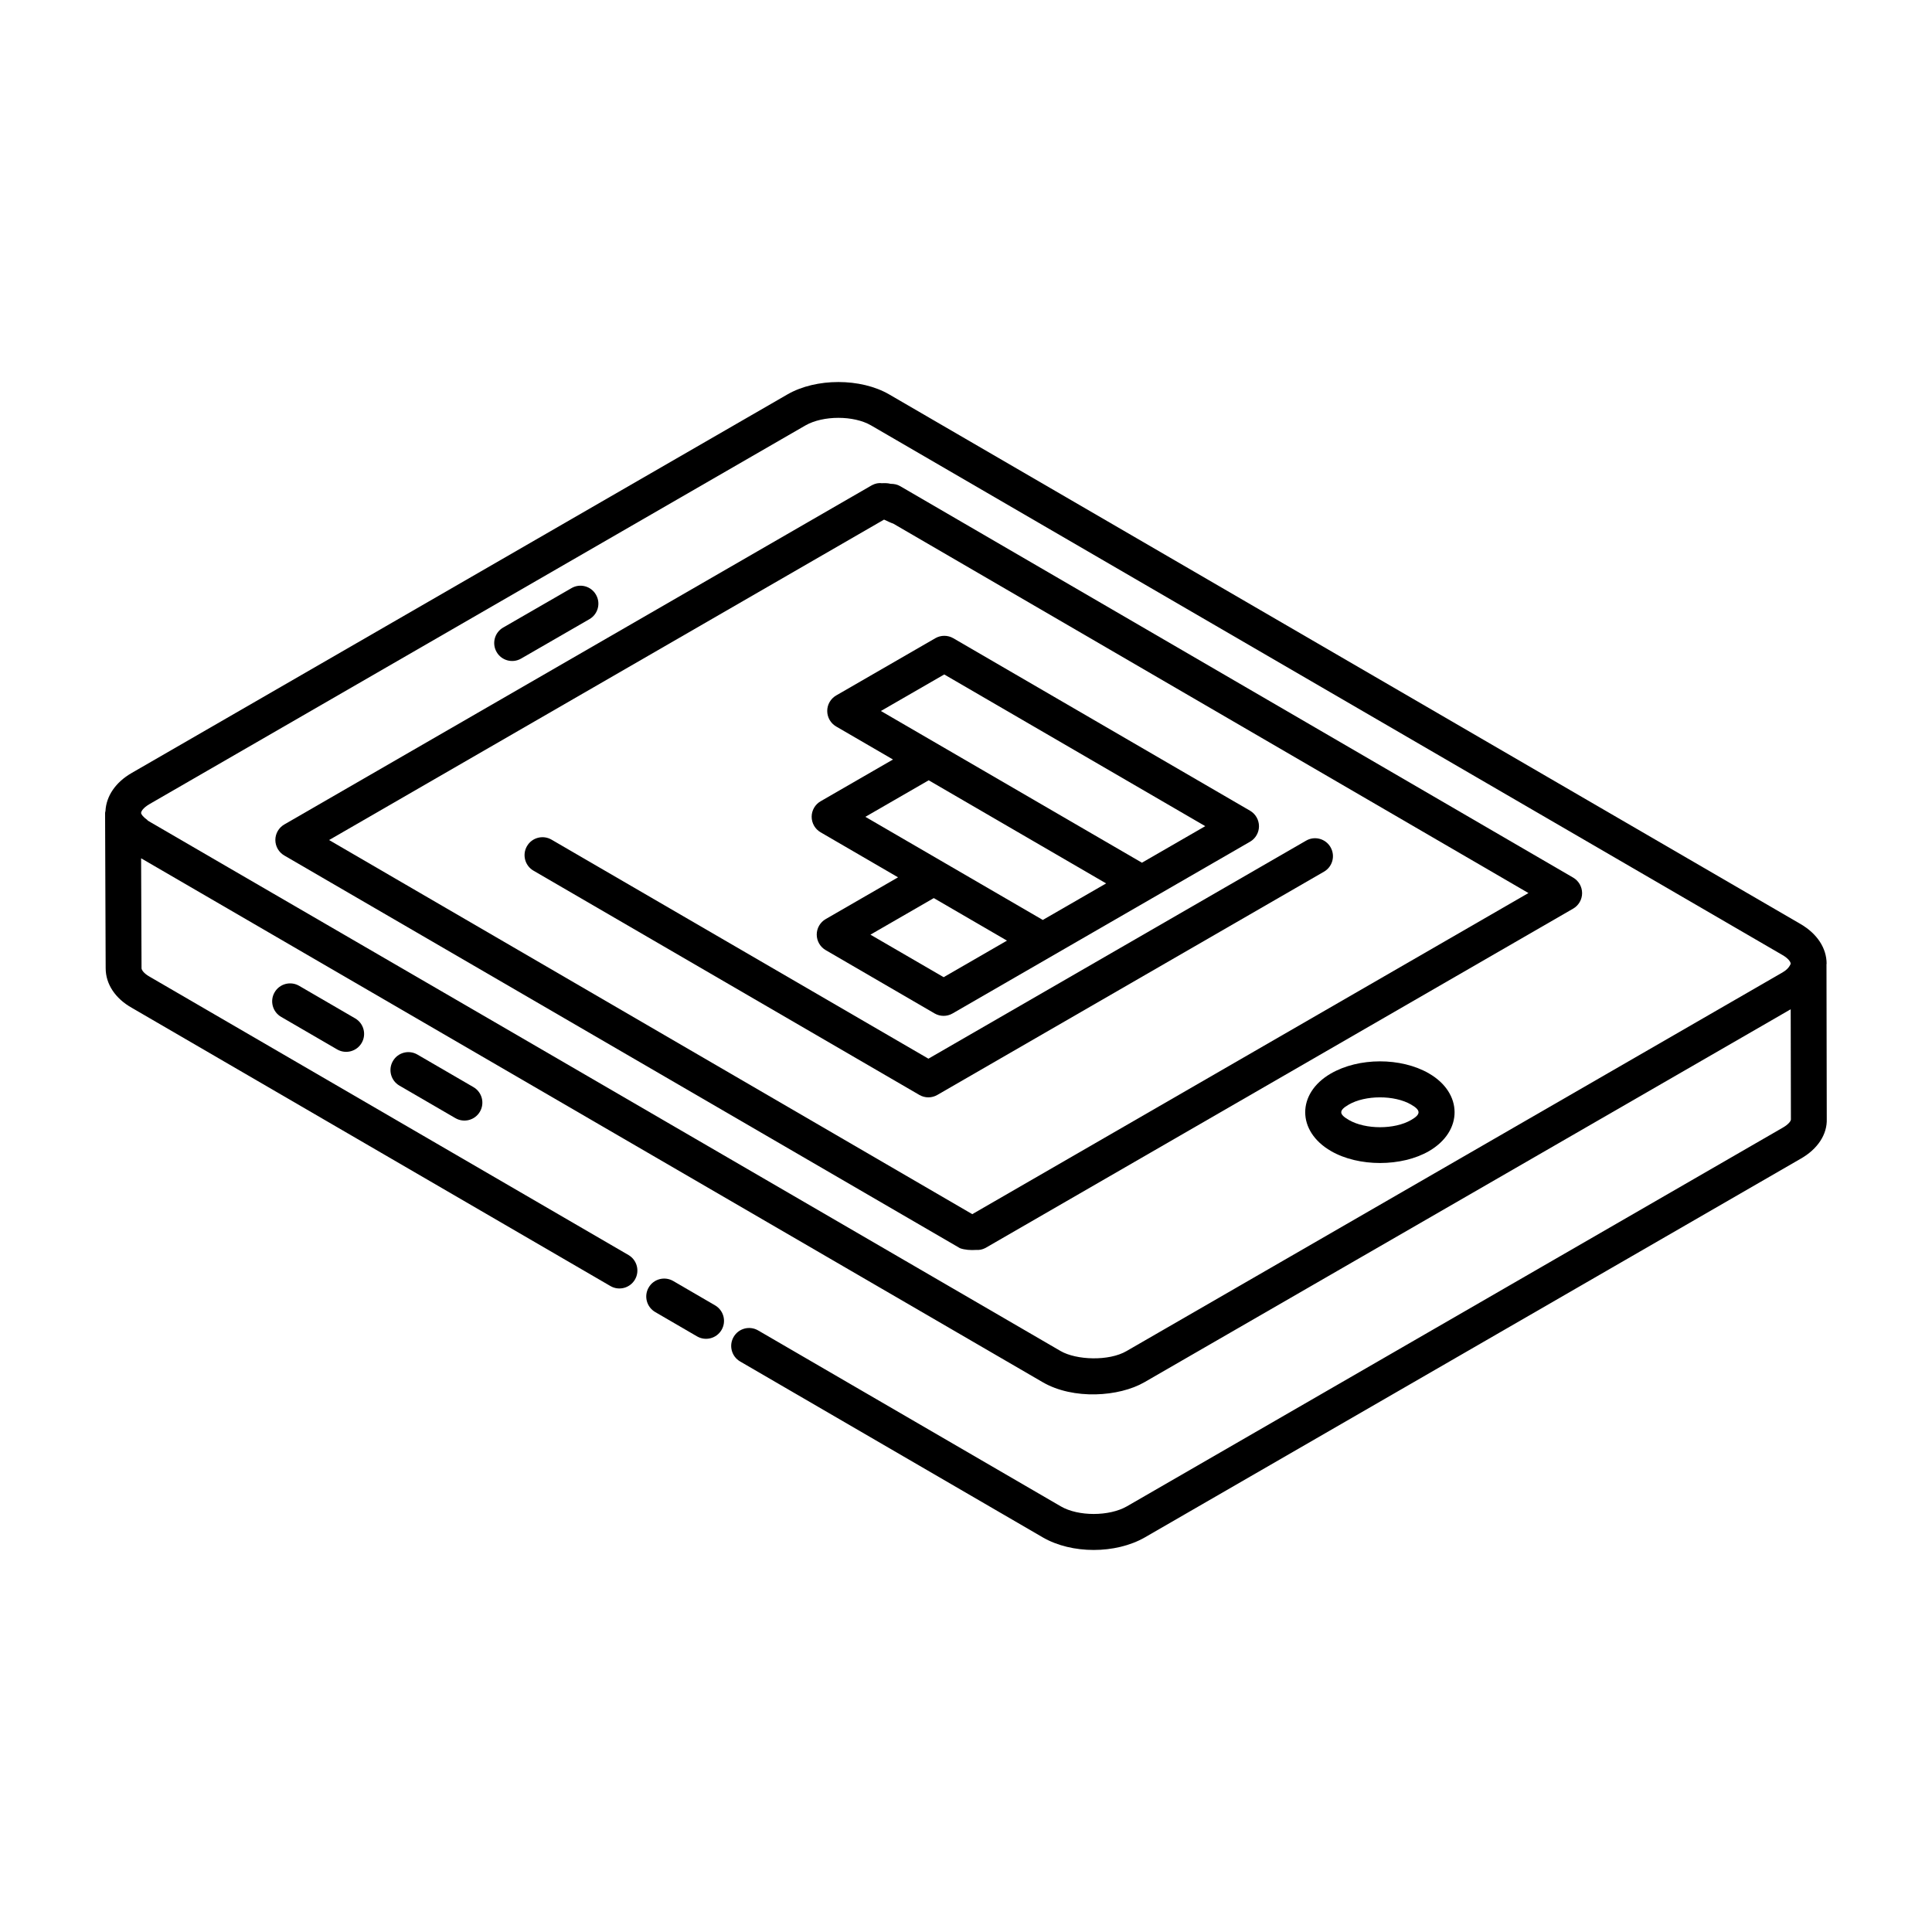 <?xml version="1.0" encoding="UTF-8"?>
<!-- Uploaded to: SVG Repo, www.svgrepo.com, Generator: SVG Repo Mixer Tools -->
<svg fill="#000000" width="800px" height="800px" version="1.1" viewBox="144 144 512 512" xmlns="http://www.w3.org/2000/svg">
 <g>
  <path d="m333.5 489.93-11.094-6.453c-2.266-1.309-5.18-0.559-6.5 1.727-1.316 2.266-0.547 5.172 1.727 6.5l11.094 6.453c2.266 1.312 5.18 0.547 6.5-1.727 1.32-2.266 0.547-5.172-1.727-6.5z"/>
  <path d="m223.27 405.25c-2.266-1.309-5.18-0.559-6.5 1.727-1.316 2.266-0.547 5.18 1.727 6.5l14.852 8.633c2.266 1.312 5.18 0.547 6.5-1.727 1.316-2.266 0.547-5.18-1.727-6.5z"/>
  <path d="m254.62 423.47c-2.266-1.316-5.18-0.566-6.5 1.727-1.316 2.266-0.547 5.18 1.727 6.5l14.844 8.625c2.266 1.312 5.18 0.547 6.5-1.727 1.316-2.266 0.547-5.18-1.727-6.5z"/>
  <path d="m628.07 399.41c0.008-4.141-2.508-7.973-6.906-10.535l-241.52-140.35c-7.527-4.371-19.383-4.383-26.969 0l-173.79 100.33c-4.269 2.461-6.731 6.121-6.934 10.07-0.02 0.176-0.102 0.332-0.102 0.512 0 0.957 0.156 42.129 0.156 41.172 0 4.176 2.543 8.012 6.926 10.473l126.84 73.734c2.246 1.309 5.172 0.559 6.5-1.727 1.316-2.266 0.547-5.18-1.727-6.5l-126.9-73.762c-1.57-0.883-2.137-1.809-2.137-2.238l-0.113-29.133 238.93 138.84c8.113 4.715 20.254 3.883 26.969 0 234.7-135.43 153.75-88.723 171.26-98.828l0.055 29.223c0.008 0.297-0.492 1.207-2.18 2.164l-173.79 100.34c-4.695 2.691-12.887 2.691-17.488 0.02l-80.234-46.637c-2.266-1.316-5.18-0.566-6.5 1.727-1.316 2.266-0.547 5.18 1.727 6.5l80.242 46.637c7.656 4.422 19.25 4.414 26.984 0l173.76-100.33c4.586-2.582 7.129-6.5 6.981-10.594l-0.074-40.988c0.004-0.039 0.02-0.074 0.02-0.117zm-444.43-42.328 173.79-100.33c4.668-2.684 12.812-2.703 17.441 0l241.52 140.35c1.469 0.848 2.133 1.762 2.156 2.258v0.004c0 0.16-0.18 0.422-0.312 0.656-0.305 0.508-0.836 1.102-1.906 1.719-17.773 10.258 64.371-37.156-173.79 100.31-4.699 2.734-13.309 2.387-17.461-0.008-267.02-155.25-240.01-139.31-242.1-140.79-0.988-0.719-1.586-1.422-1.586-1.824 0-0.363 0.473-1.316 2.254-2.348z"/>
  <path d="m398.4 474.78c1.234 0.461 2.922 0.566 4.25 0.465 0.871 0.066 1.68-0.102 2.449-0.492 0.082-0.047 0.168-0.094 0.25-0.141l155.55-89.812c1.465-0.844 2.375-2.414 2.375-4.102 0-1.699-0.902-3.269-2.367-4.121l-178.11-103.6c-0.074-0.039-0.141-0.082-0.203-0.121-0.797-0.465-1.551-0.621-2.57-0.641-0.871-0.223-1.773-0.195-2.359-0.156-0.789-0.129-1.707 0.074-2.508 0.484-0.094 0.047-0.188 0.094-0.27 0.148l-155.54 89.801c-1.465 0.844-2.375 2.414-2.375 4.102 0 1.699 0.902 3.269 2.367 4.121zm-20.117-193.08c0.418 0.188 0.871 0.41 1.262 0.586 0.418 0.195 0.816 0.363 1.188 0.484l168.32 97.898-147.39 85.098-170.45-99.145z"/>
  <path d="m282.1 318.53 18.102-10.445c2.273-1.309 3.055-4.215 1.734-6.488-1.301-2.273-4.215-3.062-6.488-1.734l-18.102 10.445c-2.273 1.309-3.055 4.215-1.734 6.488 1.301 2.273 4.219 3.051 6.488 1.734z"/>
  <path d="m522.7 428.48v-0.008c-7.438-4.289-18.633-4.269-26.066 0.055-9.012 5.246-8.992 15.281 0.094 20.516 7.285 4.227 18.73 4.215 25.992 0 9.07-5.289 8.961-15.383-0.02-20.562zm-4.754 12.336c-4.363 2.543-12.066 2.543-16.469 0-2.66-1.543-2.738-2.519-0.066-4.074 4.394-2.566 12.148-2.574 16.531-0.027 2.766 1.582 2.519 2.648 0.004 4.102z"/>
  <path d="m381.99 376.5-19.172 11.066c-1.465 0.844-2.375 2.414-2.375 4.102 0 1.699 0.902 3.269 2.367 4.121l28.871 16.785c1.457 0.848 3.285 0.859 4.762 0 0.98-0.566 84.02-48.508 78.824-45.504 1.465-0.844 2.375-2.414 2.375-4.102 0-1.699-0.902-3.269-2.367-4.121l-78.645-45.711c-1.449-0.844-3.285-0.855-4.762 0l-26.27 15.168c-1.465 0.844-2.375 2.414-2.375 4.102 0 1.699 0.902 3.269 2.367 4.121l15.059 8.75-19.176 11.066c-1.465 0.844-2.375 2.414-2.375 4.102 0 1.699 0.902 3.269 2.367 4.121zm12.086 26.465-19.402-11.27 16.789-9.691 19.395 11.273zm0.156-80.227 69.176 40.203-16.785 9.684-69.176-40.203zm-4.121 28.047 47.027 27.328-16.785 9.684c-1.098-0.637-47.98-27.887-47.02-27.328z"/>
  <path d="m496.61 368.52c-1.309-2.273-4.223-3.062-6.488-1.734l-100.08 57.777-99.887-58.051c-2.266-1.309-5.18-0.559-6.5 1.727-1.316 2.266-0.547 5.18 1.727 6.5l102.26 59.43c1.457 0.848 3.285 0.859 4.762 0l102.46-59.16c2.281-1.309 3.059-4.215 1.742-6.488z"/>
 </g>
</svg>